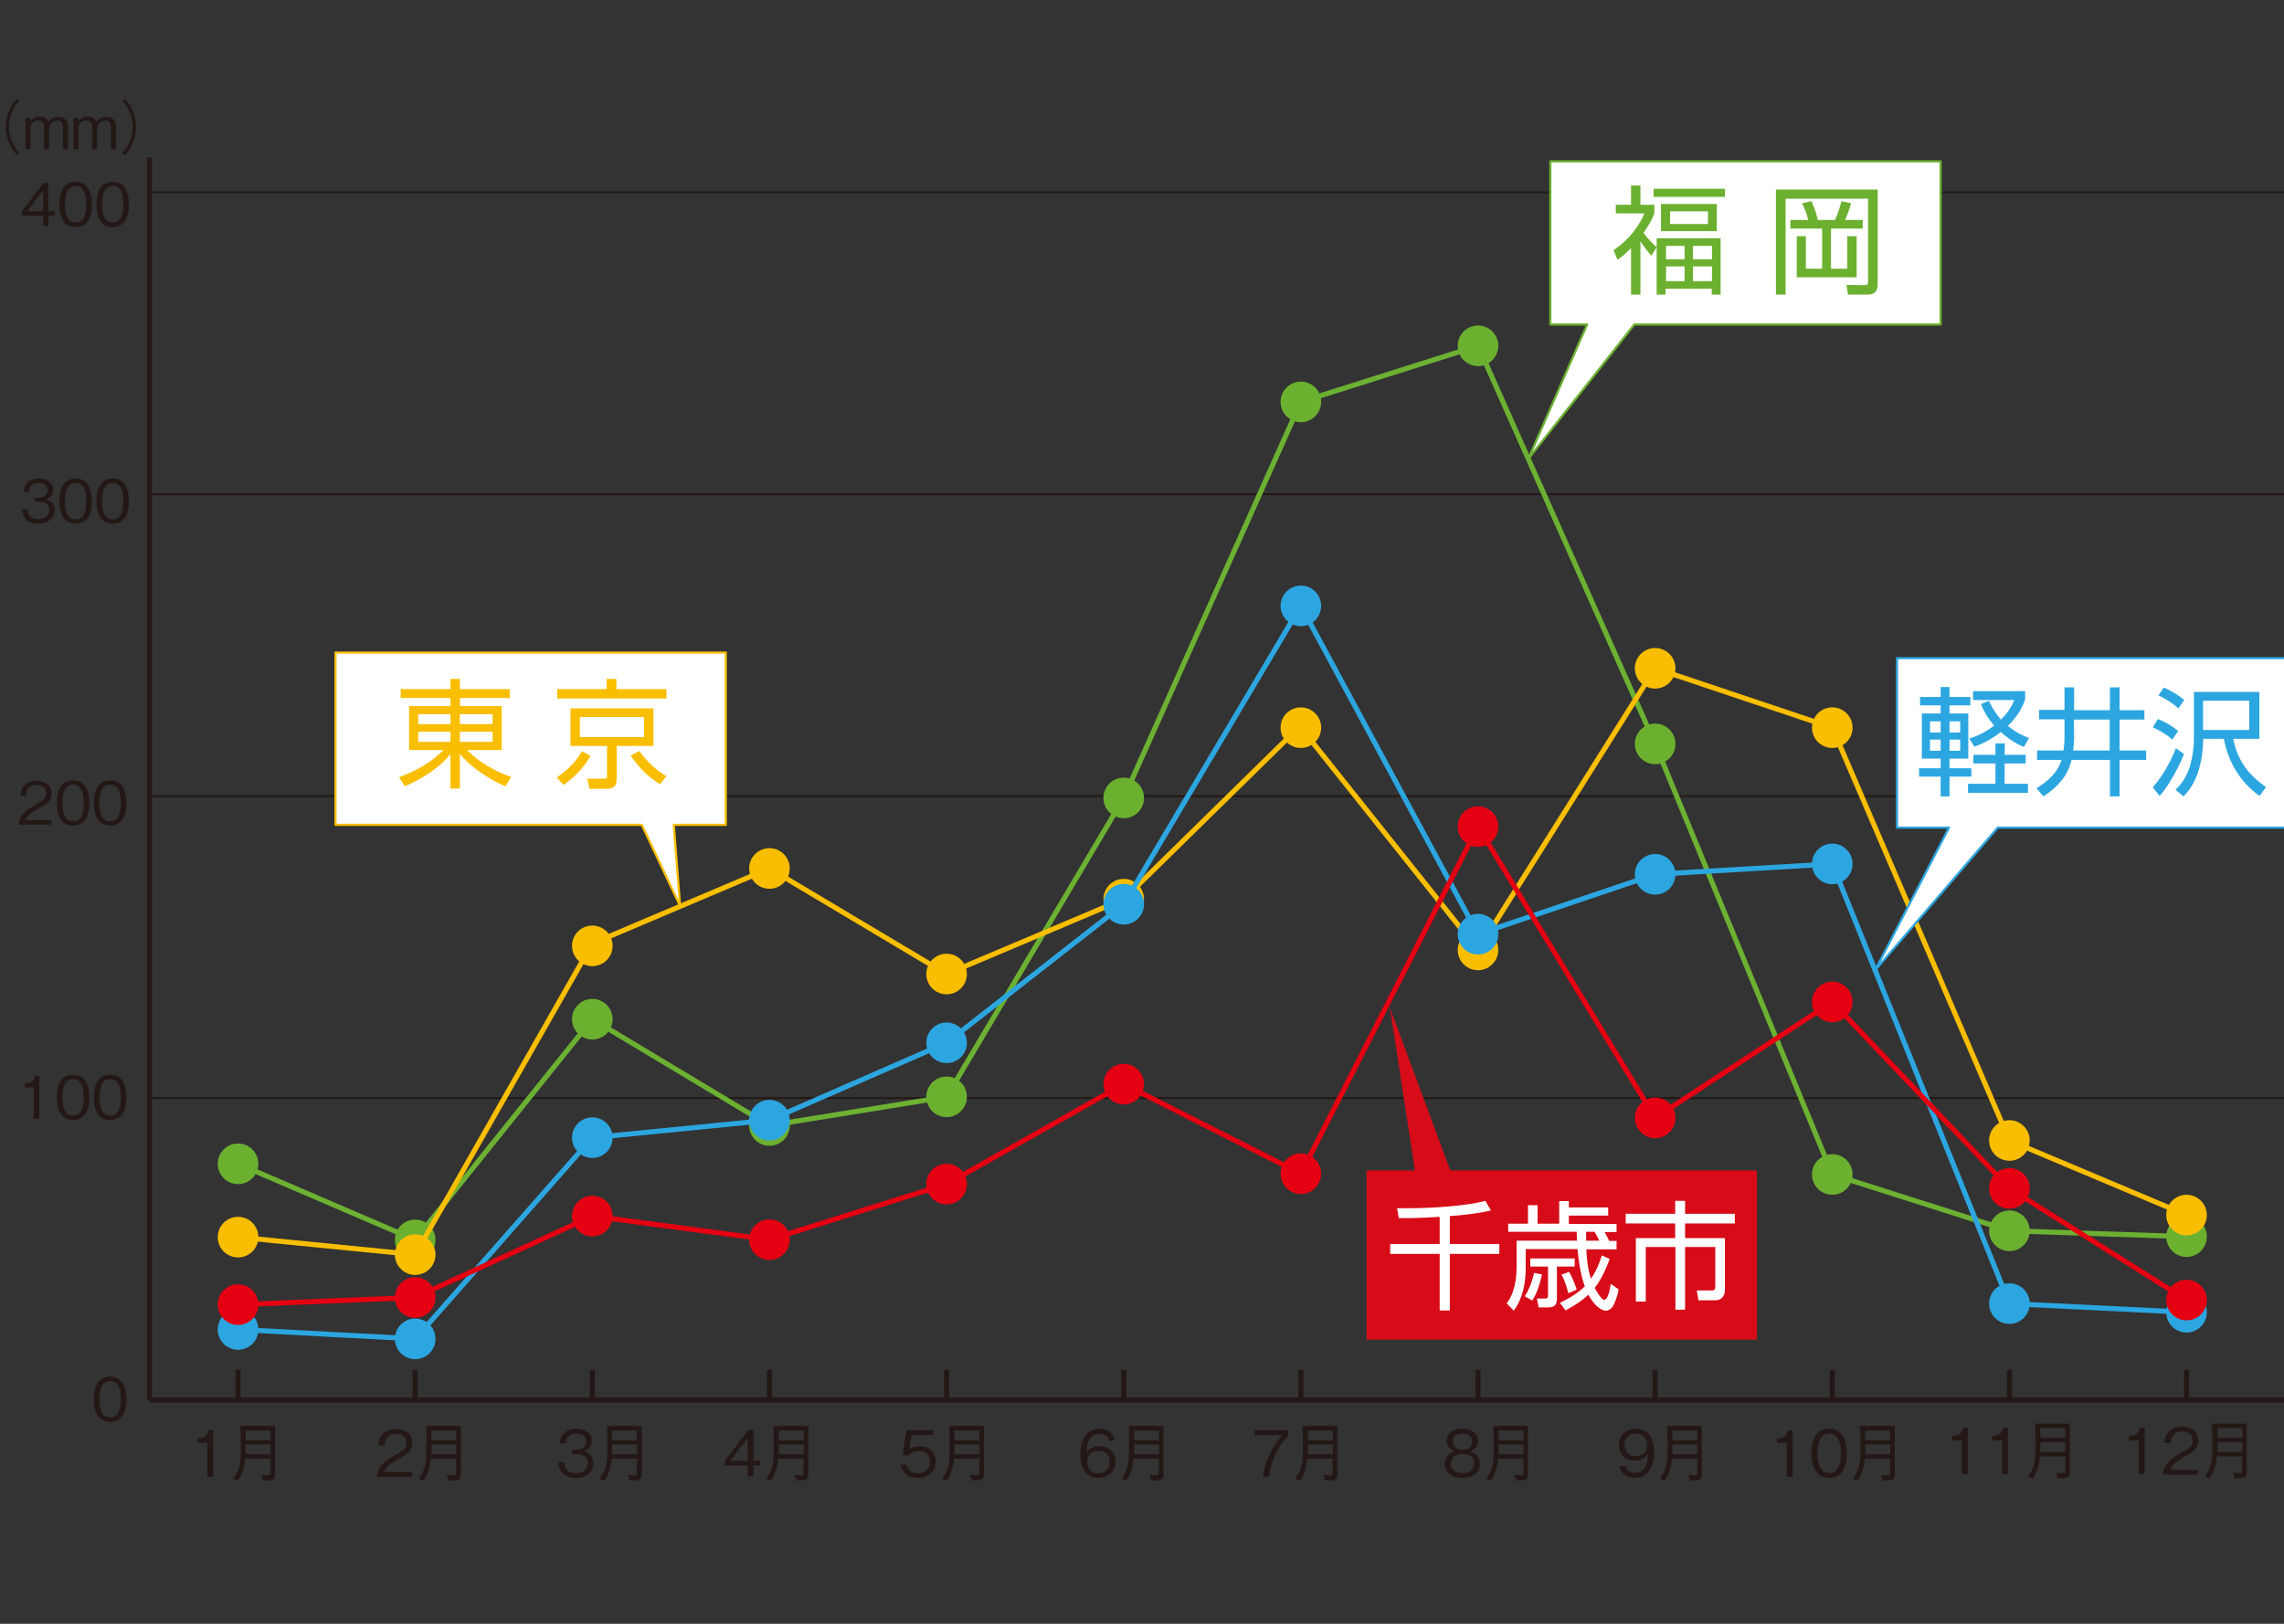 <?xml version="1.0" encoding="utf-8"?>
<!-- Generator: Adobe Illustrator 27.3.1, SVG Export Plug-In . SVG Version: 6.00 Build 0)  -->
<svg version="1.1" xmlns="http://www.w3.org/2000/svg" xmlns:xlink="http://www.w3.org/1999/xlink" x="0px" y="0px"
	 viewBox="0 0 900 640" style="enable-background:new 0 0 900 640;" xml:space="preserve">
<rect x="0" y="0" width="900" height="640" fill="#333333" stroke="none"/>
<style type="text/css">
	.st0{fill:none;stroke:#231815;stroke-width:0.75;stroke-linejoin:round;}
	.st1{fill:none;stroke:#6CB132;stroke-width:2;stroke-linejoin:round;}
	.st2{fill:#6CB030;}
	.st3{fill:none;stroke:#F9BE00;stroke-width:2;stroke-linejoin:round;}
	.st4{fill:#F9BE00;}
	.st5{fill:#231815;}
	.st6{fill:none;stroke:#231815;stroke-width:2;}
	.st7{fill:none;stroke:#231815;stroke-width:2;stroke-linejoin:round;}
	.st8{fill:none;stroke:#2CA6E0;stroke-width:2;stroke-linejoin:round;}
	.st9{fill:#2CA6E0;}
	.st10{fill:none;stroke:#E50012;stroke-width:2;stroke-linejoin:round;}
	.st11{fill:#E50012;}
	.st12{fill:#D70C18;}
	.st13{fill:#FFFFFF;}
	.st14{fill:#FFFFFF;stroke:#F9BE00;stroke-width:0.856;stroke-linejoin:round;}
	.st15{fill:#FFFFFF;stroke:#6CB132;stroke-width:0.856;stroke-linejoin:round;}
	.st16{fill:#FFFFFF;stroke:#2CA6E0;stroke-width:0.856;stroke-linejoin:round;}
</style>
<g id="レイヤー_2_00000090990214755390582250000004792513102092311426_">
	<g>
		<g>
			<line class="st0" x1="58.9" y1="432.8" x2="901.3" y2="432.8"/>
			<line class="st0" x1="58.9" y1="313.8" x2="901.3" y2="313.8"/>
			<line class="st0" x1="58.9" y1="194.8" x2="901.3" y2="194.8"/>
			<line class="st0" x1="58.9" y1="75.8" x2="901.3" y2="75.8"/>
		</g>
	</g>
	<g>
		<g>
			<g>
				<g>
					<line class="st1" x1="163.6" y1="488.7" x2="93.8" y2="458.7"/>
					<line class="st1" x1="233.4" y1="401.7" x2="163.6" y2="488.7"/>
					<line class="st1" x1="303.2" y1="443.6" x2="233.4" y2="401.7"/>
					<line class="st1" x1="373" y1="432.3" x2="303.2" y2="443.6"/>
					<line class="st1" x1="442.8" y1="314.5" x2="373" y2="432.3"/>
					<line class="st1" x1="512.6" y1="158.4" x2="442.8" y2="314.5"/>
					<line class="st1" x1="582.4" y1="136.3" x2="512.6" y2="158.4"/>
					<line class="st1" x1="652.2" y1="293.2" x2="582.4" y2="136.3"/>
					<line class="st1" x1="722" y1="462.9" x2="652.2" y2="293.2"/>
					<line class="st1" x1="791.8" y1="485.1" x2="722" y2="462.9"/>
					<line class="st1" x1="861.6" y1="487.4" x2="791.8" y2="485.1"/>
				</g>
			</g>
		</g>
		<g>
			<circle class="st2" cx="93.8" cy="458.7" r="8"/>
			<circle class="st2" cx="163.6" cy="488.7" r="8"/>
			<circle class="st2" cx="233.4" cy="401.7" r="8"/>
			<circle class="st2" cx="303.2" cy="443.6" r="8"/>
			<circle class="st2" cx="373" cy="432.3" r="8"/>
			<circle class="st2" cx="442.8" cy="314.5" r="8"/>
			<ellipse class="st2" cx="512.6" cy="158.4" rx="8" ry="8"/>
			<circle class="st2" cx="582.4" cy="136.3" r="8"/>
			<circle class="st2" cx="652.2" cy="293.2" r="8"/>
			<circle class="st2" cx="722" cy="462.9" r="8"/>
			<circle class="st2" cx="791.8" cy="485.1" r="8"/>
			<circle class="st2" cx="861.6" cy="487.4" r="8"/>
		</g>
	</g>
	<g>
		<g>
			<g>
				<line class="st3" x1="163.6" y1="494.5" x2="93.8" y2="487.6"/>
				<line class="st3" x1="233.4" y1="371.9" x2="163.6" y2="494.5"/>
				<line class="st3" x1="303.2" y1="342.3" x2="233.4" y2="371.9"/>
				<line class="st3" x1="373" y1="383.9" x2="303.2" y2="342.3"/>
				<line class="st3" x1="442.8" y1="354.4" x2="373" y2="383.9"/>
				<line class="st3" x1="512.6" y1="285.9" x2="442.8" y2="354.4"/>
				<line class="st3" x1="582.4" y1="374.4" x2="512.6" y2="286.8"/>
				<line class="st3" x1="652.2" y1="263.4" x2="582.4" y2="374.4"/>
				<line class="st3" x1="722" y1="286.8" x2="652.2" y2="263.4"/>
				<line class="st3" x1="791.8" y1="449.5" x2="722" y2="286.8"/>
				<line class="st3" x1="861.6" y1="478.9" x2="791.8" y2="449.5"/>
			</g>
		</g>
		<g>
			<circle class="st4" cx="93.8" cy="487.6" r="8"/>
			<circle class="st4" cx="163.6" cy="494.5" r="8"/>
			<circle class="st4" cx="233.4" cy="372.8" r="8"/>
			<circle class="st4" cx="303.2" cy="342.3" r="8"/>
			<circle class="st4" cx="373" cy="383.9" r="8"/>
			<circle class="st4" cx="442.8" cy="354.4" r="8"/>
			<ellipse class="st4" cx="512.6" cy="286.8" rx="8" ry="8"/>
			<circle class="st4" cx="582.4" cy="374.4" r="8"/>
			<circle class="st4" cx="652.2" cy="263.4" r="8"/>
			<circle class="st4" cx="722" cy="286.8" r="8"/>
			<circle class="st4" cx="791.8" cy="449.5" r="8"/>
			<circle class="st4" cx="861.6" cy="478.9" r="8"/>
		</g>
	</g>
	<g>
		<g>
			<path class="st5" d="M7.6,39.7c-0.9,1-1.4,1.6-2.1,2.8c-1.2,2.3-2,5-2,7.5s0.7,5.2,2,7.5c0.7,1.2,1.2,1.8,2.1,2.8l-0.9,0.8
				c-0.9-1-1.5-1.7-2.2-2.9c-1.4-2.5-2.2-5.4-2.2-8.2s0.8-5.7,2.2-8.2c0.7-1.3,1.2-1.9,2.2-2.9L7.6,39.7z"/>
			<path class="st5" d="M24.8,58.8V50c0-1-0.4-2.5-2.2-2.5c-3.2,0-3.2,3-3.2,3.3v8h-2v-8.9c0-2.1-1.4-2.4-2.4-2.4c-3,0-3,3.1-3,3.3
				v8h-1.9V46.5H12v1.6c0.5-1.1,1.5-2.1,3.6-2.1c2.5,0,3.2,1.3,3.5,2.1c0.6-1,1.5-2.1,3.8-2.1c2.9,0,3.9,2,3.9,3.8v9
				C26.7,58.8,24.8,58.8,24.8,58.8z"/>
			<path class="st5" d="M43.7,58.8V50c0-1-0.3-2.5-2.2-2.5c-3.2,0-3.2,3-3.2,3.3v8h-2v-8.9c0-2.1-1.4-2.4-2.4-2.4c-3,0-3,3.1-3,3.3
				v8H29V46.5h1.9v1.6c0.5-1.1,1.5-2.1,3.6-2.1c2.5,0,3.2,1.3,3.5,2.1c0.7-1,1.5-2.1,3.8-2.1c2.9,0,3.9,2,3.9,3.8v9H43.7z"/>
			<path class="st5" d="M48.2,60.3c0.9-1,1.4-1.5,2.1-2.8c1.2-2.3,2-5,2-7.5s-0.7-5.2-2-7.5c-0.7-1.2-1.2-1.8-2.1-2.8l1-0.8
				c0.9,1,1.5,1.7,2.2,2.9c1.4,2.5,2.2,5.4,2.2,8.2s-0.8,5.7-2.2,8.2c-0.7,1.3-1.2,1.9-2.2,2.9L48.2,60.3z"/>
		</g>
	</g>
	<g>
		<g>
			<path class="st5" d="M81.7,582v-13.4h-3.9V567c1.6-0.1,3.7-0.2,4.4-3.3H84V582H81.7L81.7,582z"/>
			<path class="st5" d="M105.1,583.5c-0.6,0-1,0-1.4,0l-0.7-2.2c1.6,0.2,2.6,0.2,2.6,0.2c1,0,1-0.4,1-1.6v-5h-10
				c-0.2,3.7-1.4,6.7-2.9,8.8l-1.8-1c1.8-2.3,3-4.7,3-11.1c0-2.3,0-7.6-0.2-9.6h13.7v18.5C108.5,583.1,107.8,583.5,105.1,583.5z
				 M106.6,563.8h-9.8v3.9h9.8V563.8z M106.6,569.3h-9.8v3.9h9.8V569.3z"/>
		</g>
	</g>
	<g>
		<g>
			<path class="st5" d="M148.5,582c0.4-4.4,3.1-6.2,7.7-8.8c2.7-1.6,4-2.2,4-4.5c0-2.9-2.4-3.6-4.1-3.6c-4.3,0-4.5,3.7-4.6,4.6h-2.4
				c0.1-1.1,0.2-2.8,1.6-4.4c1.7-1.9,4.4-2.1,5.3-2.1c2.6,0,6.4,1.2,6.4,5.4c0,3.2-1.9,4.6-5.3,6.4c-4.6,2.5-5.3,4-5.8,5.2h11v1.9
				h-13.8V582z"/>
			<path class="st5" d="M178.2,583.5c-0.6,0-1,0-1.4,0l-0.7-2.2c1.6,0.2,2.6,0.2,2.6,0.2c1,0,1-0.4,1-1.6v-5h-10
				c-0.2,3.7-1.4,6.7-2.9,8.8l-1.8-1c1.8-2.3,3-4.7,3-11.1c0-2.3,0-7.6-0.1-9.6h13.7v18.5C181.6,583.1,181,583.5,178.2,583.5z
				 M179.8,563.8H170v3.9h9.8V563.8z M179.8,569.3H170v3.9h9.8V569.3z"/>
		</g>
	</g>
	<g>
		<g>
			<path class="st5" d="M227,582.5c-2.1,0-4.4-0.5-5.8-2.5c-1-1.4-1.1-2.7-1.2-3.7h2.3c0.1,1,0.3,4.3,4.7,4.3c3.1,0,4.6-1.8,4.6-4
				c0-2.7-2.2-3.5-4.2-3.5h-1.9v-1.7h1.6c1.4,0,3.9-0.8,3.9-3.2c0-1.4-0.8-3.2-3.9-3.2c-1.2,0-2.5,0.3-3.3,1.3
				c-0.8,0.9-0.9,1.8-0.9,2.5h-2.3c0.4-4.5,3.7-5.7,6.5-5.7c3.7,0,6.1,2,6.1,4.8c0,3.1-2.4,3.9-3.2,4.2c1,0.3,3.8,1,3.8,4.5
				C233.9,579.9,231.4,582.5,227,582.5z"/>
			<path class="st5" d="M249.5,583.5c-0.6,0-1,0-1.4,0l-0.7-2.2c1.6,0.2,2.6,0.2,2.6,0.2c1,0,1-0.4,1-1.6v-5h-10
				c-0.2,3.7-1.4,6.7-2.9,8.8l-1.8-1c1.8-2.3,3-4.7,3-11.1c0-2.3,0-7.6-0.1-9.6h13.7v18.5C252.9,583.1,252.3,583.5,249.5,583.5z
				 M251,563.8h-9.8v3.9h9.8V563.8z M251,569.3h-9.8v3.9h9.8V569.3z"/>
		</g>
	</g>
	<g>
		<g>
			<path class="st5" d="M296.9,577.6v4.3h-2.3v-4.3h-8.9v-1.9l9.1-12.1h2.1v12.1h2.7v1.9H296.9z M294.6,566.8l-6.8,8.9h6.8V566.8z"
				/>
			<path class="st5" d="M315.1,583.5c-0.6,0-1,0-1.4,0l-0.7-2.2c1.6,0.2,2.6,0.2,2.6,0.2c1,0,1-0.4,1-1.6v-5h-10
				c-0.2,3.7-1.4,6.7-2.9,8.8l-1.8-1c1.8-2.3,3-4.7,3-11.1c0-2.3,0-7.6-0.1-9.6h13.7v18.5C318.6,583.1,317.9,583.5,315.1,583.5z
				 M316.7,563.8h-9.8v3.9h9.8V563.8z M316.7,569.3h-9.8v3.9h9.8V569.3z"/>
		</g>
	</g>
	<g>
		<g>
			<path class="st5" d="M361.6,582.5c-4,0-6.1-2.1-6.7-5.2h2.4c0.4,2.2,2.2,3.4,4.3,3.4c2.6,0,4.9-1.6,4.9-4.5
				c0-0.8-0.3-4.3-4.5-4.3c-1.1,0-2.9,0.3-4,1.7h-2.4l1.6-9.9h10.5v1.9h-8.5l-0.9,5.6c0.6-0.5,1.7-1.2,3.9-1.2
				c3.8,0,6.5,2.1,6.5,6.2C368.8,580.3,365.5,582.5,361.6,582.5z"/>
			<path class="st5" d="M384.4,583.5c-0.6,0-1,0-1.4,0l-0.7-2.2c1.6,0.2,2.6,0.2,2.6,0.2c1,0,1-0.4,1-1.6v-5h-10
				c-0.2,3.7-1.4,6.7-2.9,8.8l-1.8-1c1.8-2.3,3-4.7,3-11.1c0-2.3,0-7.6-0.1-9.6h13.7v18.5C387.8,583.1,387.1,583.5,384.4,583.5z
				 M385.9,563.8h-9.8v3.9h9.8V563.8z M385.9,569.3h-9.8v3.9h9.8V569.3z"/>
		</g>
	</g>
	<g>
		<g>
			<path class="st5" d="M432.9,582.5c-6.3,0-7.2-6.1-7.2-9.3c0-6.5,3-10.1,7.5-10.1c2.4,0,5.4,1.1,6.1,4.7H437
				c-0.2-0.7-0.7-2.7-3.7-2.7c-4.9,0-5.1,5.5-5.2,7.4c0.9-1.3,2.5-2.5,5.2-2.5c3.3,0,6.3,2,6.3,6C439.6,579.6,437,582.5,432.9,582.5
				z M436.3,573.2c-0.8-1-2.1-1.4-3.4-1.4c-2.3,0-4.5,1.3-4.5,4.2c0,1.9,1,4.7,4.4,4.7c2.6,0,4.4-1.7,4.4-4.5
				C437.2,575.3,437.1,574.1,436.3,573.2z"/>
			<path class="st5" d="M455.1,583.5c-0.6,0-1,0-1.4,0l-0.7-2.2c1.6,0.2,2.6,0.2,2.6,0.2c1,0,1-0.4,1-1.6v-5h-10
				c-0.2,3.7-1.4,6.7-2.9,8.8l-1.8-1c1.8-2.3,3-4.7,3-11.1c0-2.3,0-7.6-0.1-9.6h13.7v18.5C458.6,583.1,457.9,583.5,455.1,583.5z
				 M456.7,563.8h-9.8v3.9h9.8V563.8z M456.7,569.3h-9.8v3.9h9.8V569.3z"/>
		</g>
	</g>
	<g>
		<g>
			<path class="st5" d="M500,582h-2.4c0.4-3.1,1.4-6,2.7-8.8c1.8-3.8,3.3-5.6,5-7.6h-11v-1.9h13.4v1.9
				C503.6,570,500.9,575.8,500,582z"/>
			<path class="st5" d="M523.6,583.5c-0.6,0-1,0-1.4,0l-0.7-2.2c1.6,0.2,2.6,0.2,2.6,0.2c1,0,1-0.4,1-1.6v-5h-10
				c-0.2,3.7-1.4,6.7-2.9,8.8l-1.8-1c1.8-2.3,3-4.7,3-11.1c0-2.3,0-7.6-0.2-9.6H527v18.5C527,583.1,526.4,583.5,523.6,583.5z
				 M525.2,563.8h-9.8v3.9h9.8V563.8z M525.2,569.3h-9.8v3.9h9.8V569.3z"/>
		</g>
	</g>
	<g>
		<g>
			<path class="st5" d="M576.3,582.5c-4.5,0-7-2.4-7-5.5c0-3.5,3-4.6,3.8-5c-2-0.6-3.1-2.3-3.1-4.1c0-2.7,2.2-4.8,6.2-4.8
				c4.1,0,6.2,2.2,6.2,4.8c0,1.8-1.1,3.5-3.1,4.1c0.9,0.3,3.8,1.4,3.8,5C583.2,580.2,580.7,582.5,576.3,582.5z M576.3,573
				c-2.7,0-4.6,1.5-4.6,3.9c0,1.8,1.2,3.7,4.6,3.7c3.4,0,4.6-1.9,4.6-3.7C580.9,574.6,579.1,573,576.3,573z M576.3,565
				c-1.8,0-3.8,0.7-3.8,3.2s2.1,3.2,3.8,3.2s3.8-0.6,3.8-3.2C580.1,565.7,578,565,576.3,565z"/>
			<path class="st5" d="M598.8,583.5c-0.6,0-1,0-1.4,0l-0.7-2.2c1.6,0.2,2.6,0.2,2.6,0.2c1,0,1-0.4,1-1.6v-5h-10
				c-0.2,3.7-1.4,6.7-2.9,8.8l-1.8-1c1.8-2.3,3-4.7,3-11.1c0-2.3,0-7.6-0.2-9.6h13.7v18.5C602.2,583.1,601.5,583.5,598.8,583.5z
				 M600.3,563.8h-9.8v3.9h9.8V563.8z M600.3,569.3h-9.8v3.9h9.8V569.3z"/>
		</g>
	</g>
	<g>
		<g>
			<path class="st5" d="M644.2,582.5c-2.5,0-5.4-1.2-6.1-4.7h2.4c0.2,0.7,0.7,2.7,3.7,2.7c4.8,0,5.1-5.5,5.2-7.4
				c-0.5,0.7-1.9,2.6-5.2,2.6s-6.3-2-6.3-6c0-3.7,2.6-6.6,6.7-6.6c2.9,0,4.7,1.4,5.6,2.8c1.4,2.1,1.6,5.2,1.6,6.6
				C651.7,578.3,649.2,582.5,644.2,582.5z M644.6,565c-2.5,0-4.4,1.6-4.4,4.5c0,1.6,0.6,4.4,4.2,4.4c2.6,0,4.6-1.5,4.6-4.2
				C649,567.9,648.1,565,644.6,565z"/>
			<path class="st5" d="M667.3,583.5c-0.6,0-1,0-1.4,0l-0.7-2.2c1.6,0.2,2.6,0.2,2.6,0.2c1,0,1-0.4,1-1.6v-5h-10
				c-0.2,3.7-1.4,6.7-2.9,8.8l-1.8-1c1.8-2.3,3-4.7,3-11.1c0-2.3,0-7.6-0.2-9.6h13.7v18.5C670.7,583.1,670,583.5,667.3,583.5z
				 M668.8,563.8H659v3.9h9.8V563.8z M668.8,569.3H659v3.9h9.8V569.3z"/>
		</g>
	</g>
	<g>
		<g>
			<path class="st5" d="M704.1,582v-13.4h-3.9V567c1.6-0.1,3.7-0.2,4.5-3.3h1.7V582H704.1L704.1,582z"/>
			<path class="st5" d="M720.8,582.5c-5.6,0-7-5.1-7-9.7s1.3-9.7,7-9.7c5.6,0,6.9,5.1,6.9,9.7C727.8,577.4,726.4,582.5,720.8,582.5z
				 M720.8,565c-3.6,0-4.6,3.7-4.6,7.8c0,4.3,1.1,7.8,4.6,7.8s4.6-3.5,4.6-7.8C725.4,568.5,724.3,565,720.8,565z"/>
			<path class="st5" d="M743.3,583.5c-0.6,0-1,0-1.4,0l-0.7-2.2c1.6,0.2,2.6,0.2,2.6,0.2c1,0,1-0.4,1-1.6v-5h-10
				c-0.2,3.7-1.4,6.7-2.9,8.8l-1.8-1c1.8-2.3,3-4.7,3-11.1c0-2.3,0-7.6-0.2-9.6h13.7v18.5C746.7,583.1,746.1,583.5,743.3,583.5z
				 M744.8,563.8H735v3.9h9.8V563.8z M744.8,569.3H735v3.9h9.8V569.3z"/>
		</g>
	</g>
	<g>
		<g>
			<path class="st5" d="M773.1,581.1v-13.4h-3.9V566c1.6-0.1,3.7-0.2,4.5-3.3h1.7V581L773.1,581.1L773.1,581.1z"/>
			<path class="st5" d="M788.9,581.1v-13.4H785V566c1.6-0.1,3.7-0.2,4.5-3.3h1.7V581L788.9,581.1L788.9,581.1z"/>
			<path class="st5" d="M812.3,582.6c-0.6,0-1,0-1.4,0l-0.7-2.2c1.6,0.2,2.6,0.2,2.6,0.2c1,0,1-0.4,1-1.6v-5h-10
				c-0.2,3.7-1.4,6.7-2.9,8.8l-1.8-1c1.8-2.3,3-4.7,3-11.1c0-2.3,0-7.6-0.2-9.6h13.7v18.5C815.7,582.2,815,582.6,812.3,582.6z
				 M813.8,562.8H804v3.9h9.8V562.8z M813.8,568.4H804v3.9h9.8V568.4z"/>
		</g>
	</g>
	<g>
		<g>
			<path class="st5" d="M842.8,581.1v-13.4h-3.9V566c1.6-0.1,3.7-0.2,4.5-3.3h1.7V581L842.8,581.1L842.8,581.1z"/>
			<path class="st5" d="M852.3,581.1c0.4-4.4,3.1-6.2,7.7-8.8c2.7-1.6,4-2.2,4-4.5c0-2.9-2.4-3.6-4.1-3.6c-4.3,0-4.5,3.7-4.6,4.6
				h-2.4c0.1-1.1,0.2-2.8,1.6-4.4c1.7-1.9,4.4-2.1,5.3-2.1c2.6,0,6.4,1.2,6.4,5.4c0,3.2-1.9,4.6-5.3,6.4c-4.6,2.5-5.3,4-5.8,5.2h11
				v1.9h-13.8V581.1z"/>
			<path class="st5" d="M882,582.6c-0.6,0-1,0-1.4,0l-0.7-2.2c1.6,0.2,2.6,0.2,2.6,0.2c1,0,1-0.4,1-1.6v-5h-10
				c-0.2,3.7-1.4,6.7-2.9,8.8l-1.8-1c1.8-2.3,3-4.7,3-11.1c0-2.3,0-7.6-0.2-9.6h13.7v18.5C885.5,582.2,884.8,582.6,882,582.6z
				 M883.6,562.8h-9.8v3.9h9.8V562.8z M883.6,568.4h-9.8v3.9h9.8V568.4z"/>
		</g>
	</g>
	<line class="st6" x1="93.8" y1="551.8" x2="93.8" y2="539.9"/>
	<line class="st6" x1="163.6" y1="551.8" x2="163.6" y2="539.9"/>
	<line class="st6" x1="233.4" y1="551.8" x2="233.4" y2="539.9"/>
	<line class="st6" x1="303.2" y1="551.8" x2="303.2" y2="539.9"/>
	<line class="st6" x1="373" y1="551.8" x2="373" y2="539.9"/>
	<line class="st6" x1="442.8" y1="551.8" x2="442.8" y2="539.9"/>
	<line class="st6" x1="512.6" y1="551.8" x2="512.6" y2="539.9"/>
	<line class="st6" x1="582.4" y1="551.8" x2="582.4" y2="539.9"/>
	<line class="st6" x1="652.2" y1="551.8" x2="652.2" y2="539.9"/>
	<line class="st6" x1="722" y1="551.8" x2="722" y2="539.9"/>
	<line class="st6" x1="791.8" y1="551.8" x2="791.8" y2="539.9"/>
	<line class="st6" x1="861.6" y1="551.8" x2="861.6" y2="539.9"/>
	<g>
		<g>
			<line class="st7" x1="58.9" y1="551.8" x2="901.3" y2="551.8"/>
		</g>
		<g>
			<g>
				<g>
					<g>
						<path class="st5" d="M43.4,560.4c-5.2,0-6.4-4.7-6.4-8.9s1.2-8.9,6.4-8.9s6.4,4.7,6.4,8.9C49.8,555.7,48.6,560.4,43.4,560.4z
							 M43.4,544.3c-3.3,0-4.2,3.4-4.2,7.2c0,4,1,7.2,4.2,7.2c3.3,0,4.2-3.2,4.2-7.2C47.6,547.5,46.7,544.3,43.4,544.3z"/>
					</g>
					<g>
						<path class="st5" d="M13.3,441v-12.4H9.8V427c1.5-0.1,3.4-0.2,4.1-3h1.6v16.9L13.3,441L13.3,441z"/>
						<path class="st5" d="M28.8,441.4c-5.2,0-6.4-4.7-6.4-8.9s1.2-8.9,6.4-8.9s6.4,4.7,6.4,8.9C35.2,436.7,34,441.4,28.8,441.4z
							 M28.8,425.3c-3.3,0-4.2,3.4-4.2,7.2c0,4,1,7.2,4.2,7.2c3.3,0,4.2-3.2,4.2-7.2C33,428.6,32,425.3,28.8,425.3z"/>
						<path class="st5" d="M43.4,441.4c-5.2,0-6.4-4.7-6.4-8.9s1.2-8.9,6.4-8.9s6.4,4.7,6.4,8.9C49.8,436.7,48.6,441.4,43.4,441.4z
							 M43.4,425.3c-3.3,0-4.2,3.4-4.2,7.2c0,4,1,7.2,4.2,7.2c3.3,0,4.2-3.2,4.2-7.2C47.6,428.6,46.7,425.3,43.4,425.3z"/>
					</g>
					<g>
						<path class="st5" d="M7.4,325c0.3-4,2.8-5.7,7.1-8.1c2.5-1.4,3.7-2.1,3.7-4.2c0-2.7-2.2-3.3-3.8-3.3c-4,0-4.2,3.4-4.2,4.3H8
							c0.1-1,0.2-2.6,1.5-4.1c1.6-1.8,4-1.9,4.9-1.9c2.4,0,5.9,1.1,5.9,4.9c0,3-1.7,4.3-4.9,5.9c-4.3,2.3-4.9,3.7-5.3,4.8h10.2v1.7
							L7.4,325L7.4,325z"/>
						<path class="st5" d="M28.8,325.4c-5.2,0-6.4-4.7-6.4-8.9s1.2-8.9,6.4-8.9s6.4,4.7,6.4,8.9C35.2,320.7,34,325.4,28.8,325.4z
							 M28.8,309.3c-3.3,0-4.2,3.4-4.2,7.2c0,4,1,7.2,4.2,7.2c3.3,0,4.2-3.2,4.2-7.2C33,312.6,32,309.3,28.8,309.3z"/>
						<path class="st5" d="M43.4,325.4c-5.2,0-6.4-4.7-6.4-8.9s1.2-8.9,6.4-8.9s6.4,4.7,6.4,8.9C49.8,320.7,48.6,325.4,43.4,325.4z
							 M43.4,309.3c-3.3,0-4.2,3.4-4.2,7.2c0,4,1,7.2,4.2,7.2c3.3,0,4.2-3.2,4.2-7.2C47.6,312.6,46.7,309.3,43.4,309.3z"/>
					</g>
					<g>
						<path class="st5" d="M15.1,206.4c-1.9,0-4.1-0.5-5.3-2.3c-0.9-1.3-1-2.5-1.1-3.4h2.1c0.1,0.9,0.3,3.9,4.3,3.9
							c2.9,0,4.3-1.6,4.3-3.7c0-2.5-2-3.2-3.9-3.2h-1.8v-1.5h1.5c1.3,0,3.6-0.7,3.6-3c0-1.3-0.7-2.9-3.6-2.9c-1.1,0-2.3,0.3-3,1.2
							c-0.7,0.8-0.8,1.7-0.9,2.3H9.4c0.3-4.1,3.4-5.2,6-5.2c3.4,0,5.6,1.8,5.6,4.4c0,2.9-2.2,3.6-3,3.8c1,0.2,3.5,0.9,3.5,4.2
							C21.5,204,19.2,206.4,15.1,206.4z"/>
						<path class="st5" d="M29.8,206.4c-5.2,0-6.4-4.7-6.4-8.9s1.2-8.9,6.4-8.9s6.4,4.7,6.4,8.9C36.2,201.8,35,206.4,29.8,206.4z
							 M29.8,190.3c-3.3,0-4.2,3.4-4.2,7.2c0,4,1,7.2,4.2,7.2c3.3,0,4.2-3.2,4.2-7.2C34,193.6,33,190.3,29.8,190.3z"/>
						<path class="st5" d="M44.4,206.4c-5.2,0-6.4-4.7-6.4-8.9s1.2-8.9,6.4-8.9s6.4,4.7,6.4,8.9C50.8,201.8,49.6,206.4,44.4,206.4z
							 M44.4,190.3c-3.3,0-4.2,3.4-4.2,7.2c0,4,1,7.2,4.2,7.2c3.3,0,4.2-3.2,4.2-7.2C48.6,193.6,47.7,190.3,44.4,190.3z"/>
					</g>
					<g>
						<path class="st5" d="M19.1,85v4H17v-4H8.7v-1.8l8.4-11.1H19v11.1h2.5V85H19.1z M17,75l-6.2,8.2H17V75z"/>
						<path class="st5" d="M29.8,89.5c-5.2,0-6.4-4.7-6.4-8.9s1.2-8.9,6.4-8.9s6.4,4.7,6.4,8.9S35,89.5,29.8,89.5z M29.8,73.3
							c-3.3,0-4.2,3.4-4.2,7.2c0,4,1,7.2,4.2,7.2c3.3,0,4.2-3.2,4.2-7.2C34,76.6,33,73.3,29.8,73.3z"/>
						<path class="st5" d="M44.4,89.5c-5.2,0-6.4-4.7-6.4-8.9s1.2-8.9,6.4-8.9s6.4,4.7,6.4,8.9C50.8,84.8,49.6,89.5,44.4,89.5z
							 M44.4,73.3c-3.3,0-4.2,3.4-4.2,7.2c0,4,1,7.2,4.2,7.2c3.3,0,4.2-3.2,4.2-7.2C48.6,76.6,47.7,73.3,44.4,73.3z"/>
					</g>
				</g>
			</g>
			<line class="st7" x1="58.9" y1="551.8" x2="58.9" y2="62"/>
		</g>
	</g>
	<g>
		<g>
			<g>
				<line class="st8" x1="163.6" y1="527.7" x2="93.8" y2="524"/>
				<line class="st8" x1="233.4" y1="448.4" x2="163.6" y2="527.7"/>
				<line class="st8" x1="303.2" y1="441.5" x2="233.4" y2="448.4"/>
				<line class="st8" x1="373" y1="411" x2="303.2" y2="441.5"/>
				<line class="st8" x1="442.8" y1="356.4" x2="373" y2="411"/>
				<line class="st8" x1="512.6" y1="238.8" x2="442.8" y2="356.4"/>
				<line class="st8" x1="582.4" y1="368.2" x2="512.6" y2="238.8"/>
				<line class="st8" x1="652.2" y1="344.6" x2="582.4" y2="368.2"/>
				<line class="st8" x1="722" y1="340.5" x2="652.2" y2="344.6"/>
				<line class="st8" x1="791.8" y1="513.8" x2="722" y2="340.5"/>
				<line class="st8" x1="861.6" y1="517.2" x2="791.8" y2="513.8"/>
			</g>
		</g>
		<g>
			<circle class="st9" cx="93.8" cy="524" r="8"/>
			<circle class="st9" cx="163.6" cy="527.7" r="8"/>
			<circle class="st9" cx="233.4" cy="448.4" r="8"/>
			<circle class="st9" cx="303.2" cy="441.5" r="8"/>
			<circle class="st9" cx="373" cy="411" r="8"/>
			<circle class="st9" cx="442.8" cy="356.4" r="8"/>
			<ellipse class="st9" cx="512.6" cy="238.8" rx="8" ry="8"/>
			<circle class="st9" cx="582.4" cy="368.2" r="8"/>
			<circle class="st9" cx="652.2" cy="344.6" r="8"/>
			<circle class="st9" cx="722" cy="340.5" r="8"/>
			<circle class="st9" cx="791.8" cy="513.8" r="8"/>
			<circle class="st9" cx="861.6" cy="517.2" r="8"/>
		</g>
	</g>
	<g>
		<g>
			<g>
				<line class="st10" x1="163.6" y1="511.4" x2="93.8" y2="514.2"/>
				<line class="st10" x1="233.4" y1="479.3" x2="163.6" y2="511.4"/>
				<line class="st10" x1="303.2" y1="488.6" x2="233.4" y2="479.3"/>
				<line class="st10" x1="373" y1="466.7" x2="303.2" y2="488.6"/>
				<line class="st10" x1="442.8" y1="427.3" x2="373" y2="466.7"/>
				<line class="st10" x1="512.6" y1="462.6" x2="442.8" y2="427.3"/>
				<line class="st10" x1="582.4" y1="325.8" x2="512.6" y2="462.6"/>
				<line class="st10" x1="652.2" y1="440.6" x2="582.4" y2="325.8"/>
				<line class="st10" x1="722" y1="394.9" x2="652.2" y2="440.6"/>
				<line class="st10" x1="791.8" y1="468.4" x2="722" y2="394.9"/>
				<line class="st10" x1="861.6" y1="512.4" x2="791.8" y2="468.4"/>
			</g>
		</g>
		<g>
			<circle class="st11" cx="93.8" cy="514.2" r="8"/>
			<circle class="st11" cx="163.6" cy="511.4" r="8"/>
			<circle class="st11" cx="233.4" cy="479.3" r="8"/>
			<circle class="st11" cx="303.2" cy="488.6" r="8"/>
			<circle class="st11" cx="373" cy="466.7" r="8"/>
			<circle class="st11" cx="442.8" cy="427.3" r="8"/>
			<ellipse class="st11" cx="512.6" cy="462.6" rx="8" ry="8"/>
			<circle class="st11" cx="582.4" cy="325.8" r="8"/>
			<circle class="st11" cx="652.2" cy="440.6" r="8"/>
			<circle class="st11" cx="722" cy="394.9" r="8"/>
			<circle class="st11" cx="791.8" cy="468.4" r="8"/>
			<circle class="st11" cx="861.6" cy="512.4" r="8"/>
		</g>
	</g>
	<g>
		<rect x="538.5" y="461.3" class="st12" width="153.8" height="66.7"/>
		<g>
			<path class="st13" d="M571.3,490.3h19.5v3.9h-19.5v22.3h-4v-22.3h-19.5v-3.9h19.5v-10.7c-9,0.6-13.1,0.5-16.1,0.5l-0.7-3.9
				c1.3,0,2.7,0,4.9,0c8.7,0,22.7-0.9,29.9-2.9l2.2,3.8c-5.2,1.2-11.5,1.9-16.2,2.2L571.3,490.3L571.3,490.3z"/>
			<path class="st13" d="M634.3,496.2c-2.2,5.9-4.3,9.4-5.9,11.4c0.8,1.5,2.6,4.7,3.8,4.7c1.5,0,2.3-4.8,2.5-6.3l3.1,2.2
				c-0.4,3-1.8,5.8-2.2,6.6c-0.5,0.8-1.6,1.8-2.8,1.8s-4.1-1.1-6.9-6.3c-2.2,2.1-4.8,3.9-9,6.2l-2.2-3c4.5-2.2,7.3-4.1,9.8-6.5
				c-2-5.2-2.7-12.5-2.9-14.7h-20.4v7.6c0,5.9-1.2,11.9-4.7,16.7l-2.8-2.9c1.2-1.7,3.9-5.3,3.9-14.6V489h23.8
				c-0.1-1.9-0.1-2.7-0.1-3.5h-27v-3.2h7.8V475h3.8v7.3h8.5v-8.9h3.8v2.5h15.5v3.2h-15.5v3.3H637v3.2h-4.7c0.7,1.2,1.3,2.5,1.8,3.5
				h2.9v3.3h-11.9c0.1,2.9,0.4,7.2,1.8,11.6c2.3-3.3,3.5-6.6,4.3-9.2L634.3,496.2z M600.8,510.9c1.8-2.5,3.2-6.7,3.7-9.2l3.1,0.6
				c-1.2,5.6-2.5,8.1-3.8,10.3L600.8,510.9z M620.5,499.2h-7v12.7c0,1.3-0.2,3.4-3.3,3.4h-3.9l-0.7-3.5h3.3c0.7,0,1.1-0.2,1.1-1
				v-11.6h-7V496h17.5L620.5,499.2L620.5,499.2z M618,509.7c-1-4-2-6.1-2.7-7.3l3-1.1c0.6,1,2.1,4,3,7L618,509.7z M625,485.5
				c0,0.6,0,1.3,0,3.5h5.2c-1.1-2.2-1.2-2.3-1.9-3.5H625z"/>
			<path class="st13" d="M664,473.3v5.1h19.6v3.8H664v5.8h15.7v20.3c0,3.1-1.9,4.2-3.9,4.2h-6.5l-0.7-3.9h5.9c0.7,0,1.4,0,1.4-1.6
				v-15.5H664v24.7h-3.8v-24.7h-11.7V513h-3.9v-25h15.5v-5.8h-19.5v-3.8h19.5v-5.1L664,473.3L664,473.3z"/>
		</g>
		<polygon class="st12" points="558.1,464.9 547.7,397.2 572.8,464.9 		"/>
	</g>
	<polygon class="st14" points="252.9,325.1 268,357.1 265.5,325.1 286,325.1 286,257.2 132.2,257.2 132.2,325.1 	"/>
	<g>
		<path class="st4" d="M200.9,275.1h-19.6v3.2h16.4v17.3h-13.6c4.7,5.1,12.1,8.9,17.3,10.6l-2.2,3.7c-2.2-0.9-11.1-4.8-18-12.7v13.6
			h-3.7v-13.6c-4.2,5.3-11.1,9.8-18,12.7l-2.2-3.6c6.8-2.5,13-6,17.4-10.7h-13.5v-17.3h16.3v-3.2h-19.6v-3.5h19.6v-4h3.7v4h19.6
			L200.9,275.1L200.9,275.1z M164.8,281.5v3.9h12.7v-3.9H164.8z M164.8,288.4v4h12.7v-4H164.8z M194.1,281.5h-12.9v3.9h12.9V281.5z
			 M194.1,288.4h-12.9v4h12.9V288.4z"/>
		<path class="st4" d="M219.4,306.4c3.6-2.4,7.1-5.6,10-10.3l3.3,1.8c-1.8,3.1-4.3,6.8-10.6,11.5L219.4,306.4z M262.6,275.3h-43
			v-3.7H239v-4h3.9v4h19.7V275.3z M257.5,294H243v12.9c0,2.3-0.6,4-3.8,4h-6.9l-0.9-4h6.3c1.4,0,1.5-0.1,1.5-1.4V294h-14.4v-14.8
			h32.7L257.5,294L257.5,294z M253.8,282.6h-25.3v7.9h25.3V282.6L253.8,282.6z M251.9,296c3.5,4.7,6.5,7.4,10.7,9.9l-2.5,3.2
			c-5.1-3.1-8.2-6.5-11.6-11.3L251.9,296z"/>
	</g>
	<polygon class="st15" points="644,127.9 602.2,180.9 625.4,127.9 610.9,127.9 610.9,63.6 764.7,63.6 764.7,127.9 	"/>
	<g>
		<path class="st2" d="M650.7,100.8c-0.8-0.9-2.4-2.8-4.3-5.7v21h-3.7V97.8c-2.8,2.8-4.2,3.8-5.3,4.6l-1.6-3.8
			c7.1-4.9,10.2-10,12.2-14.5h-11.3v-3.4h6v-7.6h3.7v7.6h5.5v3.4c-0.5,1.2-1.2,3.3-4.3,7.7c2.4,3.1,4.1,4.6,5.2,5.6v-3.5H678v22.2
			h-3.5v-2.3h-18.2v2.3h-3.5V97.5L650.7,100.8z M679.7,77.6h-28.1v-3.2h28.1V77.6z M676.5,91.1h-22V80.4h22V91.1z M663.8,96.9h-7.3
			v5.3h7.3V96.9z M663.8,105h-7.3v5.8h7.3V105z M673,83.3h-14.9v5H673V83.3z M674.6,96.9h-7.5v5.3h7.5V96.9z M674.6,105h-7.5v5.8
			h7.5V105z"/>
		<path class="st2" d="M739.9,74.7v37.5c0,2.9-1.6,3.9-3.8,3.9h-7.9l-0.6-3.8l7.2,0.1c0.8,0,1.3-0.2,1.3-1.3V78.3h-32.5v37.8h-3.8
			V74.7H739.9z M712.5,86.7c-0.6-2.8-2-5.8-2.4-6.6l3.7-0.8c1.2,2.7,1.8,4.4,2.5,7.4h6.8c1.1-2.5,2.1-5.6,2.5-7.4l3.8,0.8
			c-0.8,3.2-2.1,6-2.4,6.6h7v3.4h-12.5v15.8h6.4V93.1h3.7v16.2H708V93.1h3.6v12.8h6.4V90.1h-12.5v-3.4H712.5z"/>
	</g>
	<polygon class="st16" points="787.2,326.2 738.9,382.4 768,326.2 747.5,326.2 747.5,259.4 901.3,259.4 901.3,326.2 	"/>
	<g>
		<path class="st9" d="M764.7,274.7v-3.9h3.5v3.9h8.2v3.3h-8.2v3.2h7.4V299h-7.4v3.8h8.6v3.3h-8.6v7.8h-3.5v-7.8h-8.5v-3.3h8.5V299
			h-7.4v-17.8h7.4V278h-8.1v-3.3H764.7z M764.7,284.3h-4.2v4.4h4.2V284.3z M764.7,291.5h-4.2v4.4h4.2V291.5z M772.4,284.3h-4.2v4.4
			h4.2V284.3z M772.4,291.5h-4.2v4.4h4.2V291.5z M789.9,297.5h8.3v3.4h-8.3v8h9.2v3.6h-23.6v-3.6h10.8v-8h-8.7v-3.4h8.7V293h3.7
			L789.9,297.5L789.9,297.5z M776,291.1c2.2-0.7,5.7-2,9.8-5.1c-3.3-3.8-4.6-7-5.2-8.5l3.1-1.3c2,4.2,3.7,6.2,4.8,7.4
			c3.6-3.6,4.7-6.4,5.2-7.7h-16.2v-3.5H798v3.3c-0.7,1.9-2.1,5.8-6.8,10.4c3.4,2.8,6.5,4.1,8.3,4.8l-2,3.5c-1.9-0.8-5.2-2.4-9.1-5.9
			c-4.4,3.5-8.5,5.1-10.4,5.8L776,291.1z"/>
		<path class="st9" d="M813.5,270.9h3.8v9h14.1v-9h3.8v9h9.8v3.7h-9.8v12.2h10.5v3.7h-10.5v14.4h-3.8v-14.4h-15.1
			c-1,4-3,9-11.1,14.4l-2.7-3.2c7.2-4.5,9-8.5,9.8-11.2h-9.6v-3.7h10.4c0.4-2.2,0.4-4.5,0.4-4.9v-7.4h-10v-3.7h10L813.5,270.9
			L813.5,270.9z M817.3,290.8c0,1.1-0.1,3.2-0.4,5h14.4v-12.2h-14.1L817.3,290.8L817.3,290.8z"/>
		<path class="st9" d="M848.3,310.3c4.2-4.8,7.3-10.7,9.1-15.4l3.2,2.3c-2.5,6.3-6.7,13.4-9.6,16.5L848.3,310.3z M856,291.5
			c-2.9-2.6-6.7-4.4-7.7-4.8l2-3.3c4,1.6,6.5,3.5,8,4.7L856,291.5z M858.4,279.2c-2.3-2-5.1-3.9-7.9-5.1l2.1-3.1
			c3,1.2,6.4,3.4,8.1,4.9L858.4,279.2z M880,291.2c1.9,10.2,8.1,15.7,12.9,19l-2.5,3.5c-7.4-5.1-12.4-13.3-14.1-22.5h-8.1
			c-0.4,15-5.7,20.5-7.8,22.7l-3.1-2.6c2.1-2.2,3.7-4.1,5.2-8c1.2-3.2,2-8.4,2-11.8v-18.8h25.8v18.5L880,291.2L880,291.2z
			 M886.3,287.7v-11.5h-18.2v11.5H886.3z"/>
	</g>
</g>
<g id="レイヤー_3">
</g>
</svg>
